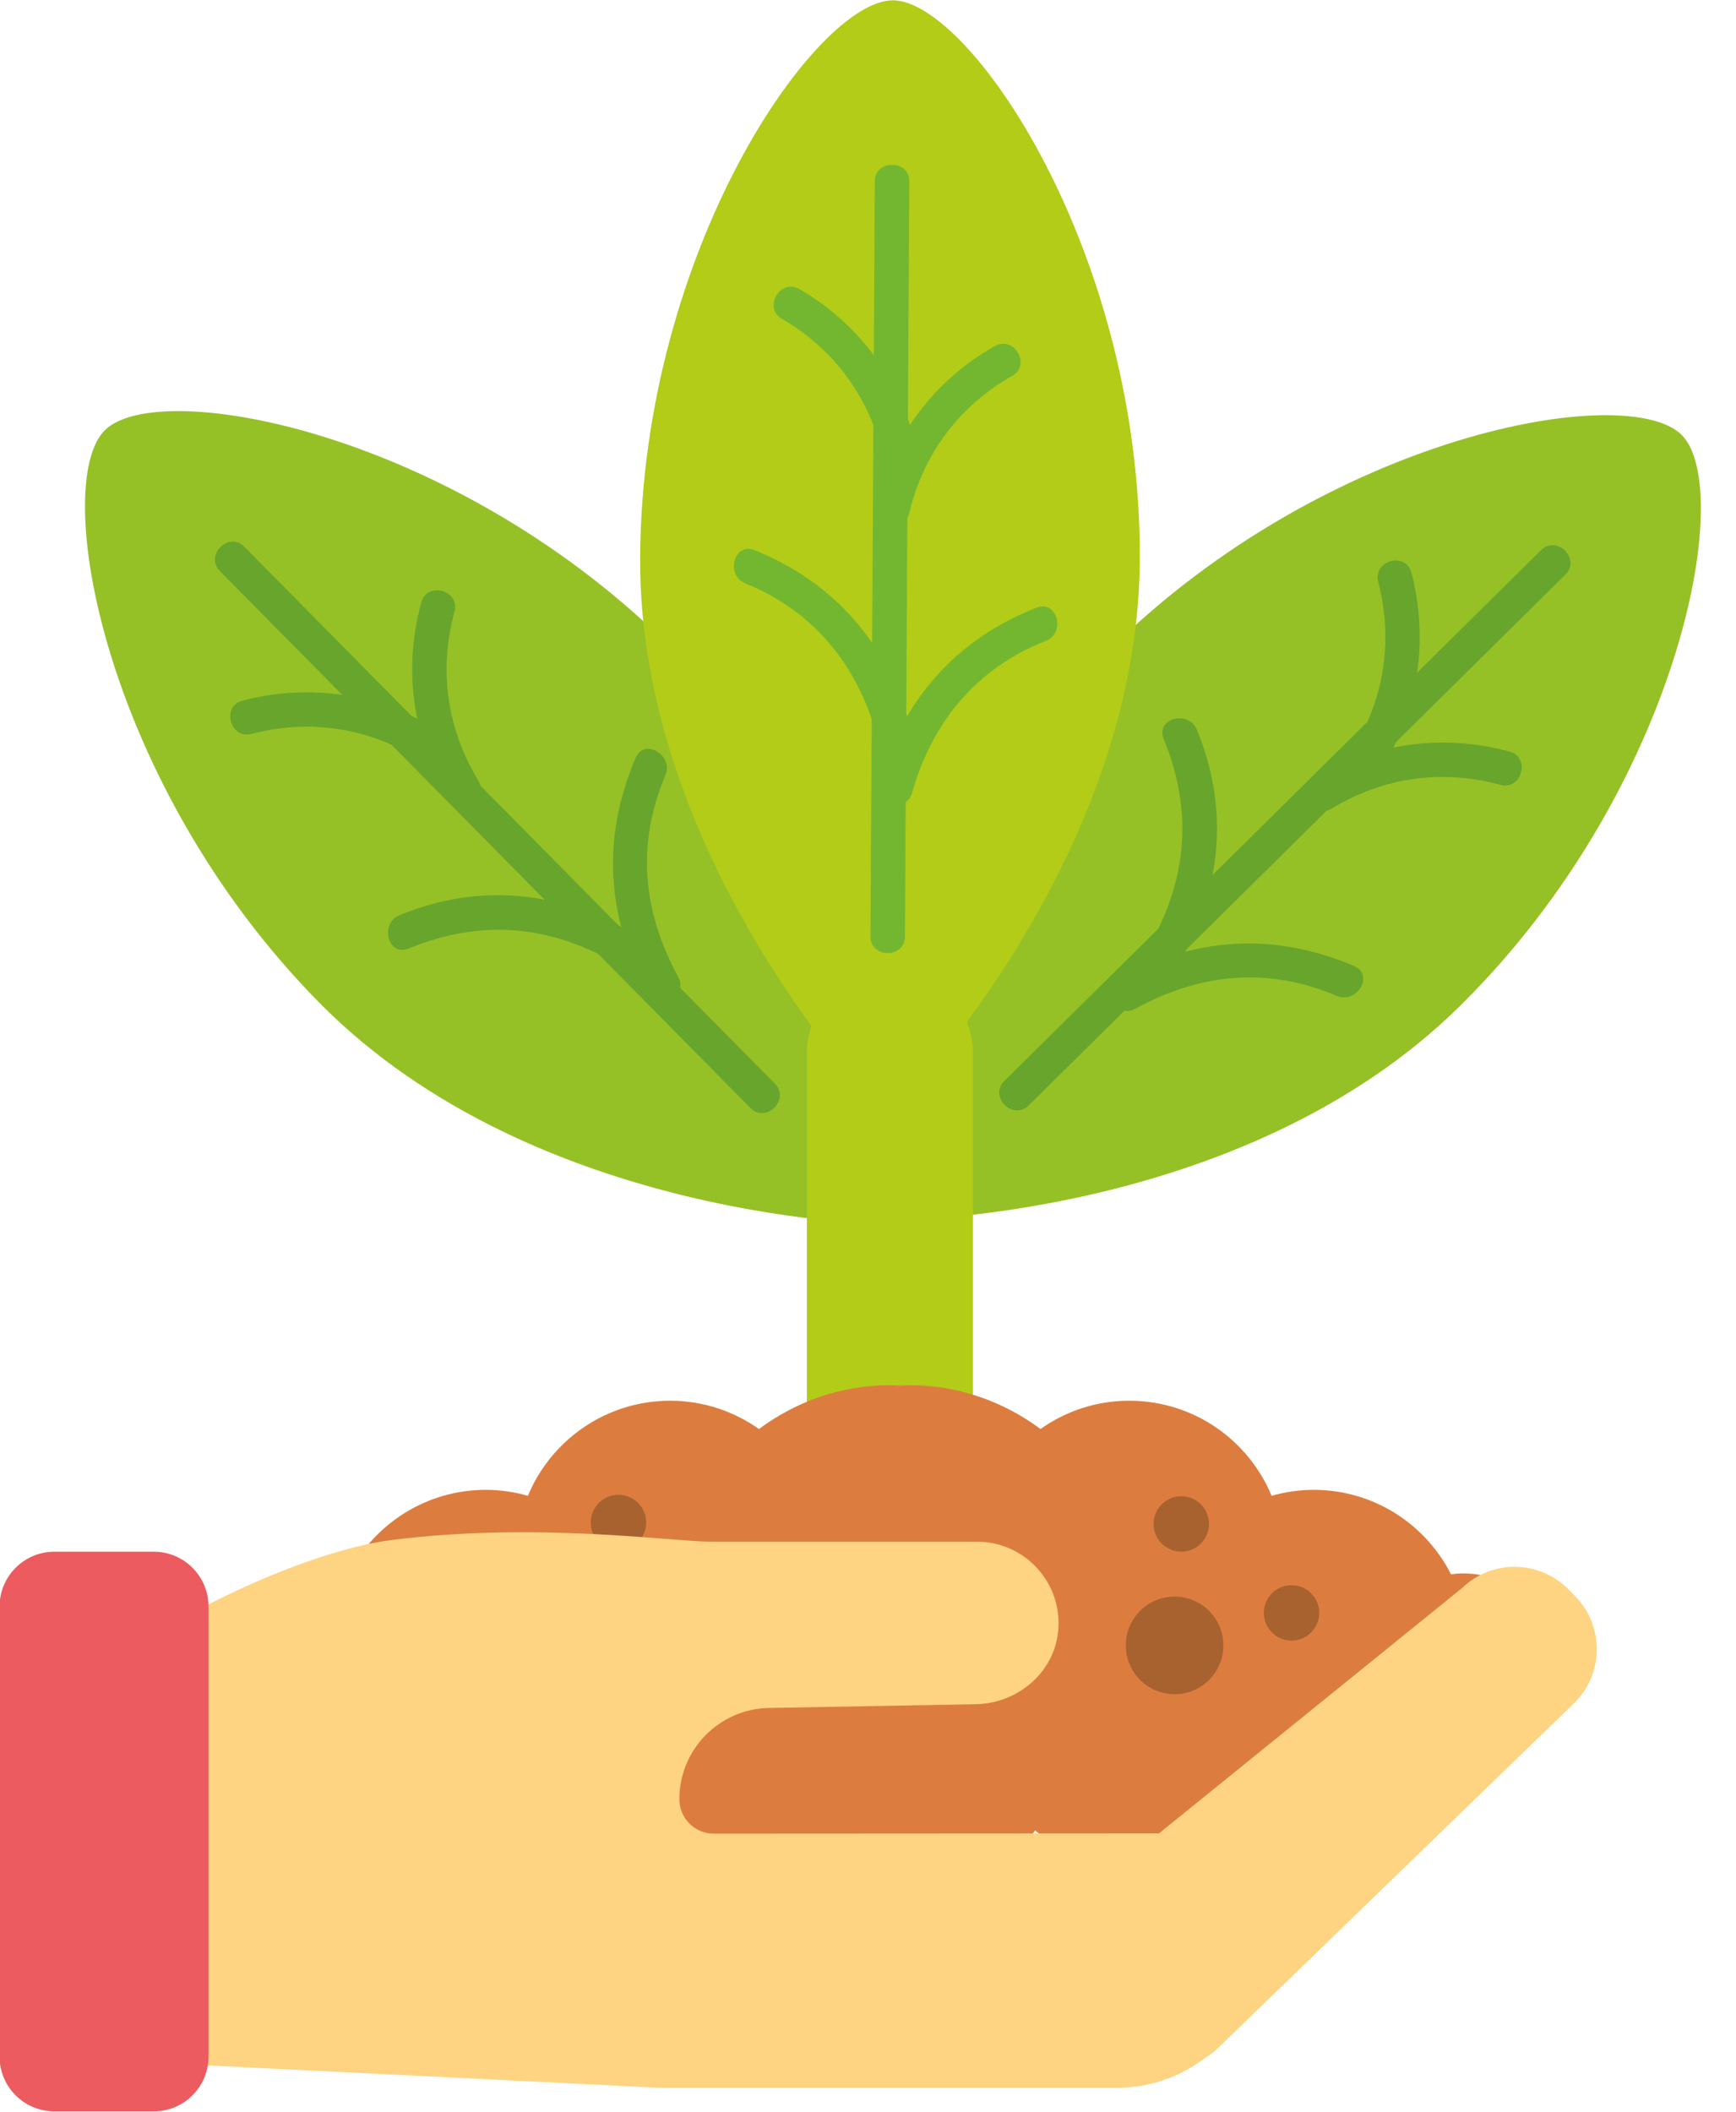 <?xml version="1.0" encoding="UTF-8"?><svg xmlns="http://www.w3.org/2000/svg" xmlns:xlink="http://www.w3.org/1999/xlink" height="255.2" preserveAspectRatio="xMidYMid meet" version="1.0" viewBox="109.8 85.0 209.9 255.2" width="209.9" zoomAndPan="magnify"><g><g id="change1_1"><path d="M191.42,163.75C217.63,190.26,217.4,233,217.4,233s-42.73-0.26-68.94-26.77s-32.55-62.74-25.98-69.24 C129.05,130.48,165.21,137.24,191.42,163.75z" fill="#95c127"/></g><g id="change2_1"><path d="M203.49,215.96c-21.38-21.63-42.77-43.26-64.15-64.89c-1.89-1.91-4.84,1.04-2.95,2.95 c21.38,21.63,42.77,43.26,64.15,64.89C202.43,220.82,205.38,217.87,203.49,215.96L203.49,215.96z" fill="#68a52c"/></g><g id="change2_2"><path d="M191.8,203.04c-4.3-7.87-5.08-16.01-1.55-24.34c1.04-2.44-2.56-4.57-3.6-2.11 c-4.14,9.76-3.53,19.27,1.55,28.55C189.49,207.5,193.09,205.4,191.8,203.04L191.8,203.04z" fill="#68a52c"/></g><g id="change2_3"><path d="M167.63,179.33c-3.8-6.28-4.8-13.32-2.88-20.41c0.7-2.59-3.32-3.7-4.02-1.11 c-2.2,8.13-1.05,16.42,3.3,23.62C165.41,183.73,169.02,181.64,167.63,179.33L167.63,179.33z" fill="#68a52c"/></g><g fill="#68a52c" id="change2_7"><path d="M186.14,197.67c-8.97-5.03-18.45-6-28.04-2.06c-2.45,1.01-1.38,5.04,1.11,4.02 c8.57-3.52,16.73-2.9,24.82,1.64C186.37,202.59,188.48,198.99,186.14,197.67L186.14,197.67z" fill="inherit"/><path d="M162.71,173.23c-7.16-4.44-15.44-5.66-23.59-3.56c-2.6,0.67-1.5,4.7,1.11,4.02 c7.11-1.84,14.14-0.73,20.37,3.14C162.89,178.25,164.99,174.64,162.71,173.23L162.71,173.23z" fill="inherit"/></g><g><g id="change1_2"><path d="M286.38,206.52c-26.51,26.21-69.24,25.98-69.24,25.98s0.26-42.73,26.77-68.94s62.74-32.55,69.24-25.98 C319.65,144.16,312.9,180.31,286.38,206.52z" fill="#95c127"/></g><g id="change2_4"><path d="M234.18,218.59c21.63-21.38,43.26-42.77,64.89-64.15c1.91-1.89-1.04-4.84-2.95-2.95 c-21.63,21.38-43.26,42.77-64.89,64.15C229.32,217.53,232.27,220.48,234.18,218.59L234.18,218.59z" fill="#68a52c"/></g><g id="change2_5"><path d="M247.09,206.9c7.87-4.3,16.01-5.08,24.34-1.55c2.44,1.04,4.57-2.56,2.11-3.6 c-9.76-4.14-19.27-3.53-28.55,1.55C242.63,204.59,244.73,208.19,247.09,206.9L247.09,206.9z" fill="#68a52c"/></g><g id="change2_6"><path d="M270.8,182.73c6.28-3.8,13.32-4.8,20.41-2.88c2.59,0.7,3.7-3.32,1.11-4.02 c-8.13-2.2-16.42-1.05-23.62,3.3C266.4,180.51,268.49,184.12,270.8,182.73L270.8,182.73z" fill="#68a52c"/></g><g fill="#68a52c" id="change2_8"><path d="M252.46,201.24c5.03-8.97,6-18.45,2.06-28.04c-1.01-2.45-5.04-1.38-4.02,1.11 c3.52,8.57,2.9,16.73-1.64,24.82C247.54,201.48,251.14,203.58,252.46,201.24L252.46,201.24z" fill="inherit"/><path d="M276.9,177.81c4.44-7.16,5.66-15.44,3.56-23.59c-0.67-2.6-4.7-1.5-4.02,1.11 c1.84,7.11,0.73,14.14-3.14,20.37C271.88,177.99,275.49,180.09,276.9,177.81L276.9,177.81z" fill="inherit"/></g></g><g id="change3_1"><path d="M227.44,280.37v-68.09c0-5.54-4.49-10.04-10.04-10.04c-5.54,0-10.04,4.49-10.04,10.04v68.09H227.44z" fill="#b2cc17"/></g><g><g id="change3_2"><path d="M247.61,152.72c-0.21,37.28-30.59,67.33-30.59,67.33s-30.04-30.4-29.82-67.68s21.35-67.39,30.59-67.33 S247.82,115.44,247.61,152.72z" fill="#b2cc17"/></g><g id="change4_1"><path d="M219.22,198.17c0.17-30.41,0.35-60.83,0.52-91.24c0.02-2.68-4.16-2.69-4.17,0 c-0.17,30.41-0.35,60.83-0.52,91.24C215.04,200.85,219.21,200.85,219.22,198.17L219.22,198.17z" fill="#73b731"/></g><g id="change4_2"><path d="M220.09,180.8c2.4-8.54,7.81-15.09,16.15-18.34c2.47-0.96,1.4-5-1.11-4.02 c-9.74,3.8-16.24,11.2-19.07,21.25C215.34,182.28,219.36,183.38,220.09,180.8L220.09,180.8z" fill="#73b731"/></g><g id="change4_3"><path d="M219.76,146.94c1.69-7.1,6.06-12.92,12.42-16.51c2.34-1.32,0.24-4.92-2.11-3.6 c-7.26,4.09-12.41,10.9-14.34,19C215.11,148.44,219.13,149.55,219.76,146.94L219.76,146.94z" fill="#73b731"/></g><g fill="#73b731" id="change4_4"><path d="M219.88,172.94c-2.71-10.09-9.14-17.53-18.84-21.45c-2.49-1.01-3.57,3.03-1.11,4.02 c8.3,3.35,13.62,9.98,15.92,18.54C216.55,176.64,220.58,175.54,219.88,172.94L219.88,172.94z" fill="inherit"/><path d="M220.59,139.09c-1.84-8.13-6.93-14.98-14.13-19.15c-2.33-1.35-4.43,2.26-2.11,3.6 c6.33,3.66,10.61,9.54,12.22,16.66C217.16,142.82,221.19,141.71,220.59,139.09L220.59,139.09z" fill="inherit"/></g></g><g id="change5_1"><path d="M286.71,275.15c-0.5,0-0.99,0.04-1.47,0.1c-3.08-6.05-9.35-10.2-16.6-10.2c-1.77,0-3.47,0.26-5.09,0.72 c-2.8-6.75-9.45-11.49-17.21-11.49c-4,0-7.7,1.27-10.73,3.42c-4.44-3.31-9.93-5.3-15.89-5.3c-0.38,0-0.75,0.04-1.13,0.06 c-0.38-0.02-0.75-0.06-1.13-0.06c-5.96,0-11.45,1.99-15.89,5.3c-3.04-2.14-6.73-3.42-10.73-3.42c-7.76,0-14.41,4.75-17.21,11.49 c-1.62-0.46-3.33-0.72-5.09-0.72c-7.25,0-13.52,4.15-16.6,10.2c-0.48-0.06-0.97-0.1-1.47-0.1c-6.55,0-11.85,5.31-11.85,11.85 c0,6.55,5.31,11.85,11.85,11.85c2.01,0,3.91-0.51,5.57-1.39c3.31,3,7.68,4.85,12.5,4.85c2.24,0,4.38-0.42,6.37-1.14 c3.27,5.39,9.17,9,15.93,9c3.65,0,7.05-1.07,9.92-2.89c3.89,4.95,9.92,8.14,16.7,8.14c7.26,0,13.66-3.64,17.49-9.2 c3.15,2.46,7.09,3.94,11.4,3.94c6.76,0,12.66-3.61,15.93-9c1.99,0.73,4.13,1.14,6.37,1.14c4.82,0,9.2-1.84,12.5-4.85 c1.66,0.89,3.55,1.39,5.57,1.39c6.55,0,11.85-5.31,11.85-11.85C298.57,280.46,293.26,275.15,286.71,275.15z" fill="#dc7d3f"/></g><g fill="#a86230" id="change6_1"><circle cx="185.39" cy="283.68" fill="inherit" r="5.9"/><circle cx="184.58" cy="269" fill="inherit" r="3.35"/><circle cx="171.25" cy="279.75" fill="inherit" r="3.35"/></g><g fill="#a86230" id="change6_2"><circle cx="251.82" cy="283.85" fill="inherit" r="5.9"/><circle cx="252.63" cy="269.17" fill="inherit" r="3.35"/><circle cx="265.96" cy="279.92" fill="inherit" r="3.35"/></g><g id="change7_1"><path d="M300.31,277.97l-0.83-0.85c-3.49-3.6-9.29-3.7-12.89-0.21l-36.66,29.66l-53.83,0.03 c-2.3,0-4.16-1.86-4.16-4.16c0-6.01,4.82-10.92,10.83-11.03l24.83-0.45c4.98,0,9.45-3.56,10.1-8.5 c0.79-5.98-3.9-11.14-9.73-11.14h-32.05c-4.91,0-21.24-2.44-38.81-0.2c-9.6,1.22-26.68,8.63-38.22,18.16v44.54l70.54,3.49h55.47 c3.96,0,7.61-1.34,10.56-3.57c0.57-0.35,1.12-0.75,1.62-1.24l43.01-41.63C303.7,287.37,303.8,281.57,300.31,277.97z" fill="#fed482"/></g><g id="change8_1"><path d="M128.41,340.16h-12.06c-3.63,0-6.6-2.97-6.6-6.6v-54.43c0-3.63,2.97-6.6,6.6-6.6h12.06 c3.63,0,6.6,2.97,6.6,6.6v54.43C135.01,337.19,132.04,340.16,128.41,340.16z" fill="#eb5b60"/></g></g></svg>